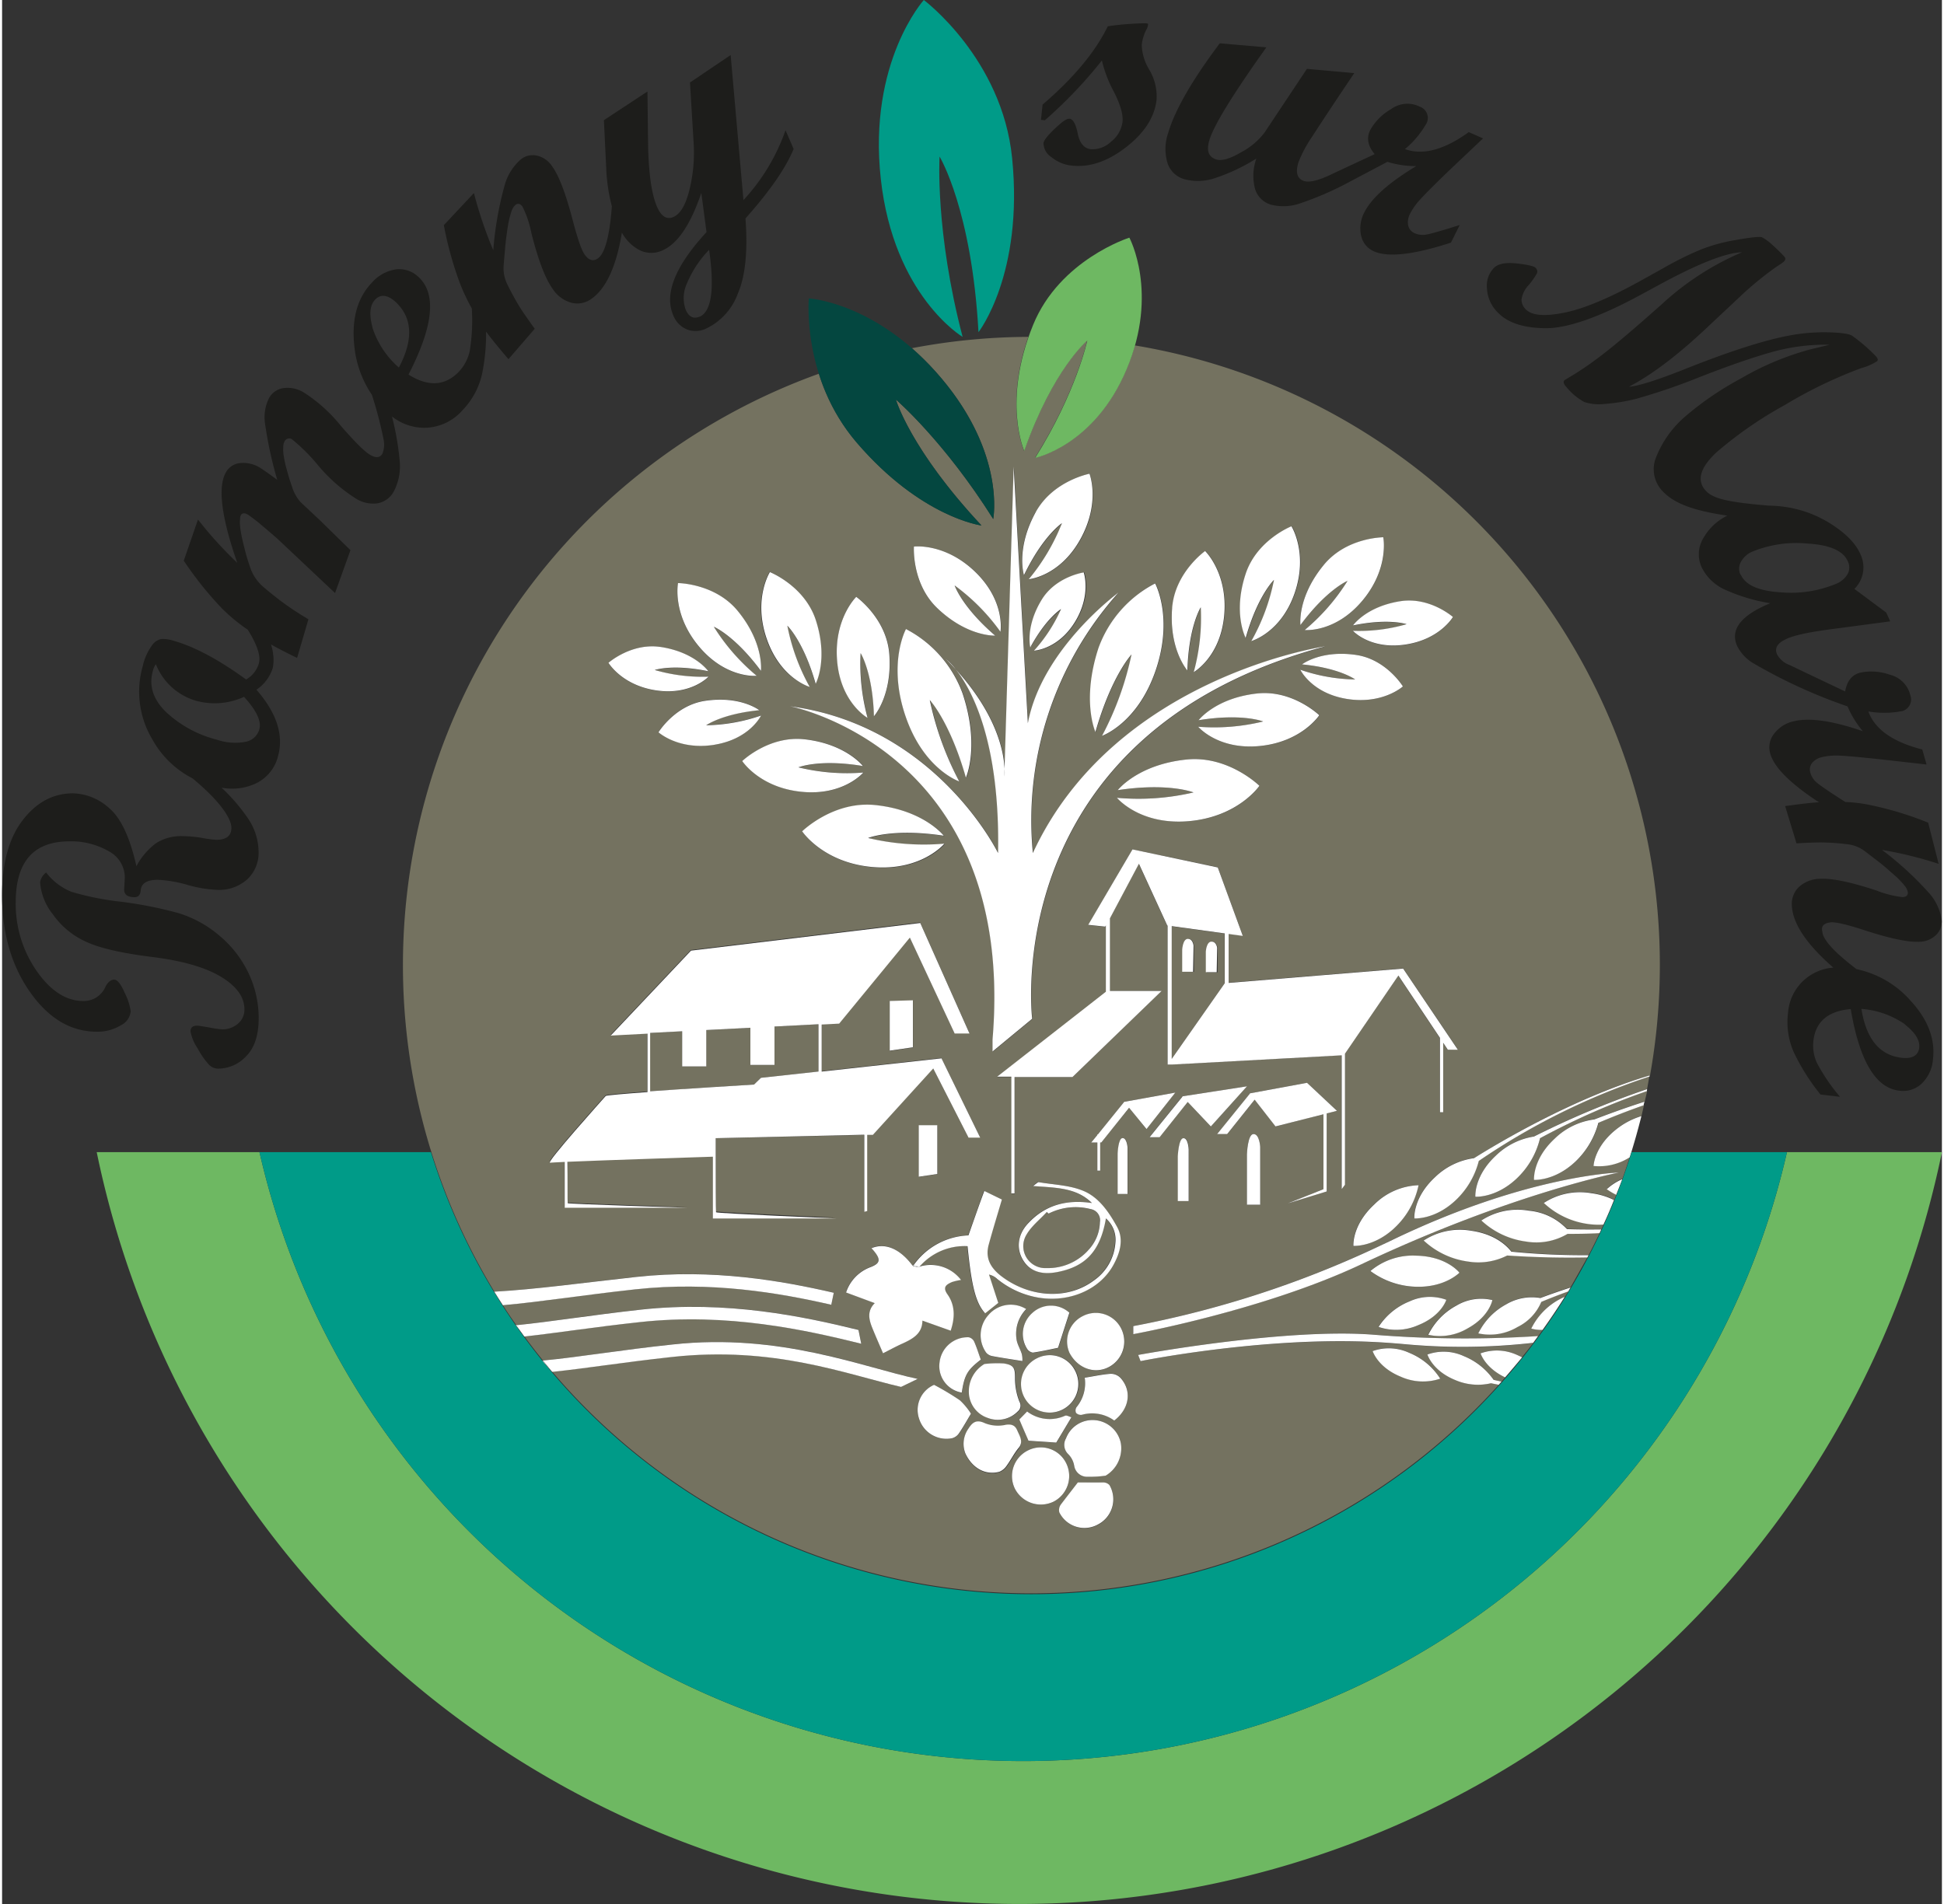 <?xml version="1.0" encoding="UTF-8"?>
<svg xmlns="http://www.w3.org/2000/svg" viewBox="0 0 342.51 336.24" width="343" height="336">
  <rect x="0" y="0" width="342.51" height="336.24" fill="#333333" stroke="none"/>
  <defs>
    <style>.cls-1{fill:#6eb862;}.cls-2{fill:#009b88;}.cls-3{fill:#747260;}.cls-4{fill:#fff;}.cls-5{fill:#1d1d1b;}.cls-6{fill:none;}.cls-7{fill:#044740;}</style>
  </defs>
  <g id="Calque_2" data-name="Calque 2">
    <g id="Calque_1-2" data-name="Calque 1">
      <path class="cls-1" d="M315.15,203.47a138.32,138.32,0,0,1-269.7,0H16.71a166.32,166.32,0,0,0,325.8,0Z"/>
      <line class="cls-2" x1="45.45" y1="203.47" x2="45.45" y2="203.47"/>
      <path class="cls-2" d="M172.4,58.66s8-10.23,5.94-30.74C176.59,10.36,162.75,0,162.75,0s-9.87,10.92-7.6,31.58S169.6,59.5,169.6,59.5c-4.89-18.67-4.07-31.85-4.07-31.85S171.21,37,172.4,58.66Z"/>
      <path class="cls-3" d="M192.18,213.53a10.55,10.55,0,0,0-7.41.8l-.32-.28c-1.21,1.32-2.71,2.47-3.58,4a3.88,3.88,0,0,0,3.53,5.9,9.59,9.59,0,0,0,7.36-3.14,7.44,7.44,0,0,0,2.07-5A2,2,0,0,0,192.18,213.53Z"/>
      <path class="cls-3" d="M206.52,187l9.34-13.33h0v-8.8l-9.36-1.29Zm6.1-18.91s.1-1.77,1-1.77,1,1.11,1,1.11v4.29h-1.92Zm-4.17-.37s.1-1.91,1-1.91,1,1.2,1,1.2v4.61h-1.92Z"/>
      <path class="cls-3" d="M200,61a36.45,36.45,0,0,1-1.46,4.16c-5.7,13.54-16.17,15.67-16.17,15.67,7.27-11.58,9.22-20.72,9.22-20.72s-6,5-11.14,19.51c0,0-3.52-7.87.75-20.13a111.36,111.36,0,0,0-20.56,2,48.8,48.8,0,0,1,5.21,5.31C177.24,80.29,175,91.66,175,91.66c-8.7-13.83-17.18-21.1-17.18-21.1s2.56,8.79,15.13,22.24c0,0-10.61-1.36-22-14.6A34.54,34.54,0,0,1,144.22,66a111,111,0,0,0-57.3,162.1c7.61-.44,15.2-1.52,25.1-2.61,13.38-1.46,25.52.65,34.83,2.8l-.44,2.12c-9.29-2.13-21.35-4.18-34.62-2.72-9.55,1-16.54,2.2-23.37,2.8.77,1.2,1.56,2.37,2.38,3.53,6.38-.65,13-1.76,22-2.75,15.16-1.66,28.75,1.21,38.42,3.59l.49,2.43c-9.71-2.4-23.6-5.53-39.15-3.82-8.43.92-14.58,1.91-20.33,2.54,1.06,1.45,2.16,2.86,3.28,4.25,6.68-.64,13.51-1.81,22.92-2.84,19-2.08,33.74,4.07,43.24,6.08l-2.93,1.42c-9.67-2.24-22.49-7.28-40.55-5.31-8.82,1-15.11,2-21.05,2.62a110.92,110.92,0,0,0,167.13,2.31l-1.37-.27a10.12,10.12,0,0,1-6.32-.57c-4.07-1.66-4.9-4.51-4.9-4.51a8.53,8.53,0,0,1,6.45.3,11.86,11.86,0,0,1,5.23,4.17c.47.12.93.21,1.4.31l.64-.74c-3.56-1.68-4.34-4.24-4.34-4.24a8.53,8.53,0,0,1,6.45.3c.3.13.58.26.85.4.67-.83,1.34-1.67,2-2.53a110.9,110.9,0,0,1-23,.21c-1.67-.15-3.33-.27-5-.35-19.69-1-41.32,3.34-41.32,3.34l-.42-1.09s25.94-4.81,41.6-3.57a201.1,201.1,0,0,0,29,.27l.8-1.12a6.8,6.8,0,0,1-2-.23,11.72,11.72,0,0,1,4.93-5.13,10.07,10.07,0,0,1,1-.48c.2-.32.42-.63.62-1-1.55.56-3.13,1.17-4.76,1.85a8.67,8.67,0,0,1-4.19,4.43,9.53,9.53,0,0,1-6.94,1.13,11.66,11.66,0,0,1,4.93-5.13,8.89,8.89,0,0,1,6-1.11c1.19-.45,3-1.11,5.33-1.86,1-1.74,2-3.52,3-5.31-5.8.12-10.88-.12-14.16-.34a11.22,11.22,0,0,1-6.88,1.07,14.26,14.26,0,0,1-7.86-3.72,11.66,11.66,0,0,1,8.41-1.72c4.61.63,6.61,3.06,7.06,3.69a128.57,128.57,0,0,0,13.64.62c.67-1.29,1.32-2.58,1.94-3.89-2.36.1-4.32.13-5.65.13a10.82,10.82,0,0,1-7.36,1.35,14.26,14.26,0,0,1-7.86-3.72,11.67,11.67,0,0,1,8.42-1.72,10.54,10.54,0,0,1,6.7,3.25c2.09.07,4.09.07,6.05.05l.39-.86a13.06,13.06,0,0,1-2.68-.09,14.2,14.2,0,0,1-7.85-3.72,11.66,11.66,0,0,1,8.41-1.72,12.59,12.59,0,0,1,4,1.2c.13-.32.25-.63.37-.95a12.57,12.57,0,0,1-1.67-1,9.64,9.64,0,0,1,2.74-1.77c.46-1.27.88-2.55,1.3-3.84a10,10,0,0,1-6.39,1.54s.14-3.62,4.46-6.79a13.26,13.26,0,0,1,4-2c.15-.63.29-1.27.44-1.91q-3.86,1.35-8,3.1a14.62,14.62,0,0,1-4.13,6.92c-3.66,3.4-7.23,3.15-7.23,3.15s-.29-3.62,3.64-7.27a12.24,12.24,0,0,1,7-3.4c1.82-.71,4.94-1.88,8.85-3.13.14-.63.3-1.25.43-1.87A127.18,127.18,0,0,0,271.55,201a14.45,14.45,0,0,1-4.19,7.18c-3.66,3.41-7.23,3.15-7.23,3.15s-.29-3.62,3.63-7.27a12.42,12.42,0,0,1,6.69-3.36,156.75,156.75,0,0,1,20-8.38c.15-.75.27-1.5.4-2.25A119.63,119.63,0,0,0,260.72,205a14.47,14.47,0,0,1-4.15,7c-3.66,3.41-7.23,3.15-7.23,3.15s-.29-3.62,3.64-7.27a12.24,12.24,0,0,1,7-3.39c4.3-2.71,17.54-10.64,31-14.61A110.88,110.88,0,0,0,200,61Zm48.46,177.89a11.69,11.69,0,0,1,5.47,4.56,9.57,9.57,0,0,1-7-.36c-4.06-1.66-4.9-4.51-4.9-4.51A8.54,8.54,0,0,1,248.49,238.91ZM256.17,109s-2.37,4-8.49,4.88-9.17-2.44-9.17-2.44a30.07,30.07,0,0,0,9.48-1.17s-3.13-1.09-9.46.22c0,0,2.31-3.34,8.37-4.28C252.1,105.36,256.17,109,256.17,109ZM197,139.54s3.52-4.53,12.15-5.41c7.39-.75,12.86,4.64,12.86,4.64s-3.63,5.46-12.35,6.24-12.76-4.12-12.76-4.12a42.69,42.69,0,0,0,13.48-.95S206,138.18,197,139.54Zm14.24-11.2a36.42,36.42,0,0,0,11.48-.93s-3.71-1.47-11.4-.22c0,0,2.95-3.9,10.3-4.72,6.29-.7,11,3.84,11,3.84s-3,4.68-10.47,5.43S211.19,128.34,211.19,128.34Zm18-10.07a31.08,31.08,0,0,0,9.69,1.72s-2.75-2-9.38-2.66c0,0,3.29-2.58,9.54-1.67,5.35.78,8.27,5.56,8.27,5.56s-3.54,3.21-9.83,2.22S229.22,118.27,229.22,118.27Zm4.11-18.46c4-4.89,10.55-4.93,10.55-4.93s1.09,5.48-3.7,11.2S230,111.26,230,111.26a36.19,36.19,0,0,0,7.56-8.68s-3.68,1.54-8.31,7.8C229.25,110.38,228.64,105.53,233.33,99.81Zm-13.7,1.52c2-6,8.08-8.39,8.08-8.39s3,4.73.57,11.78-7.65,8.49-7.65,8.49a36.18,36.18,0,0,0,4-10.81s-2.88,2.76-5,10.26C219.62,112.66,217.31,108.35,219.63,101.33Zm-13,6.07c.48-6.31,5.83-10.09,5.83-10.09s4,3.87,3.37,11.3-5.38,10.08-5.38,10.08a36.51,36.51,0,0,0,1.24-11.45s-2.14,3.37-2.36,11.16C209.29,118.4,206,114.76,206.59,107.4Zm-3-4.37s3.29,6,.08,15.4-9.45,11.51-9.45,11.51a54.48,54.48,0,0,0,5.2-14.36s-3.54,3.76-6.37,13.69c0,0-2.51-5.53.58-14.84A20.83,20.83,0,0,1,203.59,103Zm-21.12-12.6c3.05-5.54,9.49-6.77,9.49-6.77s2.06,5.19-1.61,11.68-9.07,7-9.07,7a36.31,36.31,0,0,0,5.86-9.9s-3.33,2.18-6.75,9.18C180.39,101.57,178.91,96.91,182.47,90.43Zm-.87,23.89s-1-3.59,2-8.39c2.5-4.12,7.43-4.84,7.43-4.84s1.4,4-1.6,8.83-7.12,5-7.12,5a27.59,27.59,0,0,0,4.77-7.34S184.43,109.11,181.6,114.32Zm-3-31.89,2.51,45.32c2.51-13.18,16-23.07,16-23.07a60.31,60.31,0,0,0-15.12,46c14.38-31.1,51.63-36.51,51.63-36.51-57.95,15.52-51.75,65.77-51.75,65.77l-7,5.78V183.6c4.3-51.14-35.77-58.88-35.77-58.88,25.81,3.44,36.75,25.93,36.75,25.93.36-19.76-4.68-28.91-7.45-32.44-.56-.61-1.14-1.23-1.77-1.85a10.36,10.36,0,0,1,1.77,1.85c7.41,8.18,8.5,14.84,8.6,17.58Zm-26.53,54s-3.49,4.15-10.91,3.4-10.47-5.43-10.47-5.43,4.72-4.54,11-3.84c7.35.82,10.31,4.72,10.31,4.72-7.69-1.24-11.4.23-11.4.23A36.23,36.23,0,0,0,152,136.43Zm2.1,5.79c8.62.88,12.14,5.42,12.14,5.42-9-1.37-13.37.4-13.37.4a42.59,42.59,0,0,0,13.47,1s-4,4.9-12.76,4.12-12.35-6.25-12.35-6.25S146.75,141.47,154.14,142.22ZM161,96.52s5.54-.68,10.89,4.51,4.42,10.54,4.42,10.54a36.27,36.27,0,0,0-8.09-8.18s1.26,3.78,7.16,8.86c0,0-4.88.25-10.24-4.84C160.53,103.05,161,96.52,161,96.52Zm-1.33,14.61a20.86,20.86,0,0,1,10,11.4c3.09,9.3.58,14.84.58,14.84-2.84-9.94-6.38-13.7-6.38-13.7A55.06,55.06,0,0,0,169,138s-6.24-2.15-9.45-11.51S159.64,111.13,159.64,111.13Zm-8.82-5.73s5.34,3.78,5.83,10.09c.56,7.37-2.71,11-2.71,11-.22-7.79-2.35-11.15-2.35-11.15a36.22,36.22,0,0,0,1.23,11.44s-4.72-2.65-5.38-10.08S150.82,105.4,150.82,105.4ZM135.52,101s6.1,2.39,8.08,8.4c2.32,7,0,11.33,0,11.33-2.08-7.51-5-10.27-5-10.27a36.28,36.28,0,0,0,3.95,10.82s-5.23-1.45-7.64-8.5S135.52,101,135.52,101Zm-9.79,30.5c-6.3,1-9.83-2.21-9.83-2.21s2.91-4.78,8.26-5.56c6.25-.92,9.54,1.66,9.54,1.66-6.63.64-9.38,2.66-9.38,2.66a31.08,31.08,0,0,0,9.69-1.72S132,130.54,125.73,131.53ZM119.35,103s6.55,0,10.56,4.94c4.68,5.71,4.08,10.57,4.08,10.57-4.64-6.26-8.32-7.8-8.32-7.8a36.2,36.2,0,0,0,7.57,8.67s-5.4.53-10.19-5.18S119.35,103,119.35,103Zm-3,11.29c6.06.94,8.37,4.28,8.37,4.28-6.33-1.31-9.46-.22-9.46-.22a30.33,30.33,0,0,0,9.49,1.18s-3,3.31-9.17,2.43-8.49-4.88-8.49-4.88S111.14,113.45,116.33,114.26Zm9.17,100.81V204.16c-3.07.1-18.87.61-25.68.9,0,2.9,0,7.2.05,7.31s21.23.81,21.23.81H99.31v-8.1c-1.47.06-2.43.11-2.58.14-.9.16,9.49-11.4,9.82-11.78.11-.12,3.25-.39,7.38-.69V182.43l-6.5.34,14.18-15,40.48-4.88,8.69,19.51h-2.62l-7.91-16.93L147.77,180.7l-3.09.16v8.31l21.16-2.34,6.83,14h-2.06l-6.23-12.21L153.72,200.4l-1,0v13.43l-.51.13V200.43L126,201v2.49l0,.61h0c0,3.9,0,9.69,0,9.83s21.23,1.1,21.23,1.1Zm35.32-38.42V185l-4.09.59v-8.77Zm4.31,22.06v8.61l-3.28.49v-9.1Zm-6.24,38.56c-1.15.53-2.26,1.13-3.34,1.68-.61-1.43-1.31-3-1.93-4.55s-.9-3,.46-4.31L149,228.21a7.15,7.15,0,0,1,4.28-4.46c1.72-.65,1.9-1.3.7-2.79-.15-.19-.32-.37-.5-.57,2.42-1,5,.09,7.26,3.07l.1,0a12.41,12.41,0,0,1,9.71-5.31c1-2.66,1.85-5.18,2.81-7.85l3.1,1.51c-.8,2.73-1.6,5.33-2.32,7.95s.37,4.21,2.37,5.7c5,3.72,11.66,4.07,16.21.64a8.91,8.91,0,0,0,3.79-6.69,5,5,0,0,0-1.68-4.26c-1,5.74-3.57,8.54-8.68,9.49-2.76.51-4.89-.27-6-2.22s-.84-4.54,1.11-6.57c3-3.17,6.8-4,11.1-3.42-2.75-2.74-6.42-2.68-10.4-3,.61-.42.84-.71,1-.68,2.64.45,5.43.54,7.85,1.52,2.81,1.13,4.6,3.79,6,6.39,1.21,2.2.51,4.57-.66,6.71-2.37,4.31-7.66,6.64-13.11,5.79a15.67,15.67,0,0,1-7.43-3.34,3,3,0,0,0-1.42-.75l1.63,5-2.31,1.84c-1.64-1.8-2.4-4.69-3.11-11.86a10.53,10.53,0,0,0-8.47,3.6,6.74,6.74,0,0,1,7.33,2.36,9.35,9.35,0,0,0-1.64.38c-.94.43-1.67.86-.77,2.14,1.44,2,1.3,4.28.58,6.44l-5-1.81C162.47,235.55,160.71,236.43,158.89,237.27Zm20.27-.51c.19.83.66,1.58.9,2.4a4.36,4.36,0,0,1,.09,1.2c-2-.32-3.64-.56-5.29-.87a1.9,1.9,0,0,1-1.09-.6,5.32,5.32,0,0,1,.36-6.63,5.19,5.19,0,0,1,6.7-1.08A6.25,6.25,0,0,0,179.16,236.76Zm2.82-4.93a4.85,4.85,0,0,1,6.49,0l-2,6.2c-1.25.25-2.84.62-4.45.85a1.49,1.49,0,0,1-1.09-.7A4.94,4.94,0,0,1,182,231.83Zm-9.17,8.28c-2.38,1.79-2.88,2.66-3.36,5.82a4.74,4.74,0,0,1-3.92-5.36,5,5,0,0,1,5.15-4.41,1.42,1.42,0,0,1,.94.72C172.07,237.88,172.39,239,172.81,240.11Zm.7.77a19.39,19.39,0,0,1,3.4-.1c1.85.28,2,.87,2,2.68a11.2,11.2,0,0,0,.78,4.08,1.32,1.32,0,0,1-.29,1.71,5.06,5.06,0,0,1-8.61-3.38A5.62,5.62,0,0,1,173.51,240.88Zm7.48,8.39a6.6,6.6,0,0,0,6.69.75c.3-.13.79.18,1.13.27l-2.68,4.47-4.9-.33c-.47-1.08-1-2.36-1.62-3.75Zm6.38-.41a5.06,5.06,0,1,1-4.69-9,5.06,5.06,0,0,1,4.69,9Zm1.11-9.92a5,5,0,0,1,2.3-6.5,5,5,0,0,1,6.8,2.15,5.1,5.1,0,0,1-2.15,6.82C192.91,242.73,189.94,241.67,188.48,238.94ZM197,210.85v-7.17s.1-2.7.88-2.7.87,1.7.87,1.7v8.17ZM167.73,254a5.06,5.06,0,0,1-5.83-3.49,4.82,4.82,0,0,1,2.66-5.94,46.87,46.87,0,0,1,4.56,2.73,12.2,12.2,0,0,1,2,2.36c-.81,1.35-1.44,2.48-2.18,3.55A2.12,2.12,0,0,1,167.73,254Zm8.36,6c-2.38.64-4.74-.54-6-3.23a4.65,4.65,0,0,1,.51-4.35c.67-1.1,1.35-1.8,2.92-1a6.21,6.21,0,0,0,3.68.29c1.11-.21,1.69.1,2.05,1s1.16,2,.2,3.21c-.79,1-1.35,2.1-2.08,3.11A2.82,2.82,0,0,1,176.09,260Zm2.73,2.88a5.06,5.06,0,0,1,2.32-6.74,5,5,0,0,1,6.73,2.23,5.09,5.09,0,0,1-2.16,6.79A5.15,5.15,0,0,1,178.82,262.88Zm14.75,6.36a4.94,4.94,0,0,1-6.86-2.13,1.69,1.69,0,0,1,.27-1.37c.93-1.33,2-2.59,3-3.9,1.38,0,3-.07,4.53,0a1.49,1.49,0,0,1,1.05.51A5,5,0,0,1,193.57,269.24Zm1.27-8.66a19.17,19.17,0,0,1-3.11.19,2.3,2.3,0,0,1-2.45-2,3.82,3.82,0,0,0-1.05-2,2.26,2.26,0,0,1-.39-2.77A5,5,0,0,1,193,250.8a5.09,5.09,0,0,1,4.54,4.07A5.62,5.62,0,0,1,194.84,260.58Zm1.53-9.75a6.68,6.68,0,0,0-5.75-1,1.18,1.18,0,0,1-1-.36,1.08,1.08,0,0,1,.09-1,6.64,6.64,0,0,0,1.45-5.2c1.66-.26,3.12-.59,4.6-.69a2.39,2.39,0,0,1,1.74.72C199.53,245.62,199.05,248.77,196.37,250.83Zm-2.28-49.07h-.2v5h-.5v-5h-1.07l1.07-1.32v-.12h.1l4.64-5.74,9-1.63-5.08,6.44L199,195.63Zm14.3-8.15,11.41-1.77-6.37,7.09-4.09-4.32-5,6.22h-1.77l5.81-7.19h0Zm11.9-.52,10.12-1.87,5.28,4.95-1.81.46v13.78L227,212.52l6.32-2.51V196.78l-8.47,2.14-3.68-4.72-4.85,6.07h-1.77l5.78-7.14Zm1.85,9.43v10.23H219.8v-8.91s.13-3.57,1.17-3.57S222.14,202.52,222.14,202.52Zm-12.59.51v9.09h-1.92v-7.91s.1-3.2,1-3.2S209.55,203,209.55,203ZM243,234.33a11.66,11.66,0,0,1,5.5-4.52,8.51,8.51,0,0,1,6.46-.27s-.85,2.84-4.93,4.48A9.57,9.57,0,0,1,243,234.33Zm20.09-4.76s-.51,2.92-4.37,5a9.53,9.53,0,0,1-6.94,1.13,11.66,11.66,0,0,1,4.93-5.13A8.51,8.51,0,0,1,263.13,229.57Zm-5.81-4.82s-2.49,2.58-7.48,2.49a14.24,14.24,0,0,1-8.24-2.78,11.62,11.62,0,0,1,8.15-2.69C255.11,221.87,257.32,224.75,257.32,224.75Zm28.14-17.68S266.37,210.8,240,223.25c-17.33,8.19-40.31,12.36-40.31,12.36v-1.42a179.25,179.25,0,0,0,39.9-12.5c1.83-.81,3.68-1.66,5.52-2.56C269.14,207.49,285.46,207.07,285.46,207.07Zm-39.63,9.81c-3.66,3.4-7.23,3.14-7.23,3.14s-.29-3.61,3.64-7.27a11.63,11.63,0,0,1,7.86-3.44A14.31,14.31,0,0,1,245.83,216.88Zm9.45-31.5-.82-1.23v12.28h-.57V183.29l-7.34-11-9.43,13.8v23.17l-.58.77V186.36l-30,1.63v0h-.74V163.45h-.06l-5-10.9-5.12,9.64V175h9.12L189,190.2H178.81v20.61h-.57V190.2h-2.5l19.19-15V163.47l-.11.21-3-.32L199.59,150l15.06,3.15,4.42,12.09-2.5-.34v8.64l30.82-2.53,9.66,14.33Z"/>
      <path class="cls-3" d="M134,190.34l10.14-1.11v-8.35l-7.77.4v6.78h-4.26V181.5l-7.78.4v6.43h-4.26v-6.21l-5.65.29v10.31c6.42-.46,14.94-1,18.35-1.19Z"/>
      <path class="cls-4" d="M239.63,221.69a179.25,179.25,0,0,1-39.9,12.5v1.42s23-4.17,40.31-12.36c26.33-12.45,45.42-16.18,45.42-16.18s-16.32.42-40.31,12.06C243.31,220,241.46,220.88,239.63,221.69Z"/>
      <path class="cls-4" d="M242.24,212.75c-3.93,3.66-3.64,7.27-3.64,7.27s3.57.26,7.23-3.14a14.31,14.31,0,0,0,4.27-7.57A11.63,11.63,0,0,0,242.24,212.75Z"/>
      <path class="cls-4" d="M253,207.9c-3.93,3.65-3.64,7.27-3.64,7.27s3.57.26,7.23-3.15a14.47,14.47,0,0,0,4.15-7,119.63,119.63,0,0,1,30.16-14.92,1.16,1.16,0,0,0,0-.18c-13.44,4-26.68,11.9-31,14.61A12.24,12.24,0,0,0,253,207.9Z"/>
      <path class="cls-4" d="M263.76,204.07c-3.92,3.65-3.63,7.27-3.63,7.27s3.57.26,7.23-3.15a14.45,14.45,0,0,0,4.19-7.18,127.18,127.18,0,0,1,18.87-8.32c0-.12,0-.25.06-.36a156.75,156.75,0,0,0-20,8.38A12.42,12.42,0,0,0,263.76,204.07Z"/>
      <path class="cls-4" d="M274.13,201.09c-3.93,3.65-3.64,7.27-3.64,7.27s3.57.25,7.23-3.15a14.62,14.62,0,0,0,4.13-6.92q4.14-1.75,8-3.1c0-.21.1-.42.14-.63-3.91,1.25-7,2.42-8.85,3.13A12.24,12.24,0,0,0,274.13,201.09Z"/>
      <path class="cls-4" d="M281,205.91a10,10,0,0,0,6.39-1.54q1.14-3.59,2.06-7.27a13.26,13.26,0,0,0-4,2C281.1,202.29,281,205.91,281,205.91Z"/>
      <path class="cls-4" d="M285,211c.36-.92.73-1.83,1.07-2.76a9.64,9.64,0,0,0-2.74,1.77A12.57,12.57,0,0,0,285,211Z"/>
      <path class="cls-4" d="M272.22,212.44a14.2,14.2,0,0,0,7.85,3.72,13.06,13.06,0,0,0,2.68.09q1-2.15,1.86-4.33a12.59,12.59,0,0,0-4-1.2A11.66,11.66,0,0,0,272.22,212.44Z"/>
      <path class="cls-4" d="M241.6,224.46a14.24,14.24,0,0,0,8.24,2.78c5,.09,7.48-2.49,7.48-2.49s-2.21-2.88-7.57-3A11.62,11.62,0,0,0,241.6,224.46Z"/>
      <path class="cls-4" d="M259.42,217.35a11.66,11.66,0,0,0-8.41,1.72,14.26,14.26,0,0,0,7.86,3.72,11.22,11.22,0,0,0,6.88-1.07c3.28.22,8.36.46,14.16.34l.21-.4a128.57,128.57,0,0,1-13.64-.62C266,220.41,264,218,259.42,217.35Z"/>
      <path class="cls-4" d="M276.31,217.06a10.54,10.54,0,0,0-6.7-3.25,11.67,11.67,0,0,0-8.42,1.72,14.26,14.26,0,0,0,7.86,3.72,10.82,10.82,0,0,0,7.36-1.35c1.33,0,3.29,0,5.65-.13.11-.22.2-.44.3-.66C280.4,217.13,278.4,217.13,276.31,217.06Z"/>
      <path class="cls-4" d="M242.2,235.71c-15.66-1.24-41.6,3.57-41.6,3.57l.42,1.09S222.65,236,242.34,237c1.64.08,3.3.2,5,.35a110.9,110.9,0,0,0,23-.21l.87-1.19A201.1,201.1,0,0,1,242.2,235.71Z"/>
      <path class="cls-4" d="M246.93,243.11a9.57,9.57,0,0,0,7,.36,11.69,11.69,0,0,0-5.47-4.56,8.54,8.54,0,0,0-6.46-.31S242.87,241.45,246.93,243.11Z"/>
      <path class="cls-4" d="M265.58,230.34a11.66,11.66,0,0,0-4.93,5.13,9.53,9.53,0,0,0,6.94-1.13,8.67,8.67,0,0,0,4.19-4.43c1.63-.68,3.21-1.29,4.76-1.85.13-.23.26-.46.4-.69-2.29.75-4.14,1.41-5.33,1.86A8.89,8.89,0,0,0,265.58,230.34Z"/>
      <path class="cls-4" d="M251.82,235.72a9.53,9.53,0,0,0,6.94-1.13c3.86-2.1,4.37-5,4.37-5a8.51,8.51,0,0,0-6.38,1A11.66,11.66,0,0,0,251.82,235.72Z"/>
      <path class="cls-4" d="M255,229.54a8.51,8.51,0,0,0-6.46.27,11.66,11.66,0,0,0-5.5,4.52,9.57,9.57,0,0,0,7-.31C254.15,232.38,255,229.54,255,229.54Z"/>
      <path class="cls-4" d="M258.12,239.5a8.53,8.53,0,0,0-6.45-.3s.83,2.85,4.9,4.51a10.12,10.12,0,0,0,6.32.57l1.37.27.49-.57c-.47-.1-.93-.19-1.4-.31A11.86,11.86,0,0,0,258.12,239.5Z"/>
      <path class="cls-4" d="M261.05,239s.78,2.56,4.34,4.24q1.51-1.74,3-3.54c-.27-.14-.55-.27-.85-.4A8.53,8.53,0,0,0,261.05,239Z"/>
      <path class="cls-4" d="M270,234.63a6.8,6.8,0,0,0,2,.23c1.36-1.91,2.67-3.85,3.91-5.84a10.07,10.07,0,0,0-1,.48A11.72,11.72,0,0,0,270,234.63Z"/>
      <path class="cls-4" d="M166.64,116.36c.63.62,1.21,1.24,1.77,1.85A10.36,10.36,0,0,0,166.64,116.36Z"/>
      <path class="cls-4" d="M177,135.79l0,1.34A8.3,8.3,0,0,0,177,135.79Z"/>
      <path class="cls-4" d="M175.86,150.65s-10.94-22.49-36.75-25.93c0,0,40.07,7.74,35.77,58.88v2.09l7-5.78s-6.2-50.25,51.75-65.77c0,0-37.25,5.41-51.63,36.51a60.31,60.31,0,0,1,15.12-46s-13.54,9.89-16,23.07l-2.51-45.32L177,135.79a8.3,8.3,0,0,1,0,1.34l0-1.34c-.1-2.74-1.19-9.4-8.6-17.58C171.18,121.74,176.22,130.89,175.86,150.65Z"/>
      <path class="cls-4" d="M196.85,140.89s4.05,4.91,12.76,4.12S222,138.77,222,138.77s-5.47-5.39-12.86-4.64c-8.63.88-12.15,5.41-12.15,5.41,9-1.36,13.38.4,13.38.4A42.69,42.69,0,0,1,196.85,140.89Z"/>
      <path class="cls-4" d="M232.57,126.31s-4.71-4.54-11-3.84c-7.35.82-10.3,4.72-10.3,4.72,7.69-1.25,11.4.22,11.4.22a36.42,36.42,0,0,1-11.48.93s3.49,4.14,10.91,3.4S232.57,126.31,232.57,126.31Z"/>
      <path class="cls-4" d="M247.34,121.22s-2.92-4.78-8.27-5.56c-6.25-.91-9.54,1.67-9.54,1.67,6.63.64,9.38,2.66,9.38,2.66a31.08,31.08,0,0,1-9.69-1.72s2,4.18,8.29,5.17S247.34,121.22,247.34,121.22Z"/>
      <path class="cls-4" d="M238.53,110.45c6.33-1.31,9.46-.22,9.46-.22a30.07,30.07,0,0,1-9.48,1.17s3,3.32,9.17,2.44,8.49-4.88,8.49-4.88-4.07-3.6-9.27-2.79C240.84,107.11,238.53,110.45,238.53,110.45Z"/>
      <path class="cls-4" d="M237.56,102.58a36.19,36.19,0,0,1-7.56,8.68s5.39.53,10.18-5.18,3.7-11.2,3.7-11.2-6.54,0-10.55,4.93c-4.69,5.72-4.08,10.57-4.08,10.57C233.88,104.12,237.56,102.58,237.56,102.58Z"/>
      <path class="cls-4" d="M224.58,102.4a36.18,36.18,0,0,1-4,10.81s5.23-1.44,7.65-8.49-.57-11.78-.57-11.78-6.09,2.39-8.08,8.39c-2.32,7,0,11.33,0,11.33C221.7,105.16,224.58,102.4,224.58,102.4Z"/>
      <path class="cls-4" d="M211.65,107.24a36.51,36.51,0,0,1-1.24,11.45s4.73-2.66,5.38-10.08-3.37-11.3-3.37-11.3-5.35,3.78-5.83,10.09c-.57,7.36,2.7,11,2.7,11C209.51,110.61,211.65,107.24,211.65,107.24Z"/>
      <path class="cls-4" d="M193.05,129.27c2.83-9.93,6.37-13.69,6.37-13.69a54.48,54.48,0,0,1-5.2,14.36s6.24-2.15,9.45-11.51-.08-15.4-.08-15.4a20.83,20.83,0,0,0-10,11.4C190.54,123.74,193.05,129.27,193.05,129.27Z"/>
      <path class="cls-4" d="M187.14,92.39a36.31,36.31,0,0,1-5.86,9.9s5.41-.46,9.07-7S192,83.66,192,83.66s-6.44,1.23-9.49,6.77c-3.56,6.48-2.08,11.14-2.08,11.14C183.81,94.57,187.14,92.39,187.14,92.39Z"/>
      <path class="cls-4" d="M175.35,112.25c-5.9-5.08-7.16-8.86-7.16-8.86a36.27,36.27,0,0,1,8.09,8.18s.93-5.34-4.42-10.54S161,96.52,161,96.52s-.44,6.53,4.14,10.89C170.47,112.5,175.35,112.25,175.35,112.25Z"/>
      <path class="cls-4" d="M189.38,109.92c3-4.82,1.6-8.83,1.6-8.83s-4.93.72-7.43,4.84c-2.92,4.8-2,8.39-2,8.39,2.83-5.21,5.43-6.76,5.43-6.76a27.59,27.59,0,0,1-4.77,7.34S186.38,114.73,189.38,109.92Z"/>
      <path class="cls-4" d="M153.62,153.11c8.71.78,12.76-4.12,12.76-4.12a42.59,42.59,0,0,1-13.47-1s4.33-1.77,13.37-.4c0,0-3.52-4.54-12.14-5.42-7.39-.75-12.87,4.64-12.87,4.64S144.91,152.32,153.62,153.11Z"/>
      <path class="cls-4" d="M152,135.28s-3-3.9-10.31-4.72c-6.28-.7-11,3.84-11,3.84s3.05,4.69,10.47,5.43,10.91-3.4,10.91-3.4a36.23,36.23,0,0,1-11.47-.92S144.28,134,152,135.28Z"/>
      <path class="cls-4" d="M124.32,128.08s2.75-2,9.38-2.66c0,0-3.29-2.58-9.54-1.66-5.35.78-8.26,5.56-8.26,5.56s3.53,3.21,9.83,2.21,8.28-5.17,8.28-5.17A31.08,31.08,0,0,1,124.32,128.08Z"/>
      <path class="cls-4" d="M115.56,121.93c6.12.88,9.17-2.43,9.17-2.43a30.33,30.33,0,0,1-9.49-1.18s3.13-1.09,9.46.22c0,0-2.31-3.34-8.37-4.28-5.19-.81-9.26,2.79-9.26,2.79S109.43,121.05,115.56,121.93Z"/>
      <path class="cls-4" d="M133.24,119.35a36.2,36.2,0,0,1-7.57-8.67s3.68,1.54,8.32,7.8c0,0,.6-4.86-4.08-10.57-4-4.9-10.56-4.94-10.56-4.94s-1.09,5.48,3.7,11.2S133.24,119.35,133.24,119.35Z"/>
      <path class="cls-4" d="M142.6,121.31a36.28,36.28,0,0,1-3.95-10.82s2.88,2.76,5,10.27c0,0,2.31-4.31,0-11.33-2-6-8.08-8.4-8.08-8.4s-3,4.73-.56,11.78S142.6,121.31,142.6,121.31Z"/>
      <path class="cls-4" d="M152.82,126.78a36.22,36.22,0,0,1-1.23-11.44s2.13,3.36,2.35,11.15c0,0,3.27-3.63,2.71-11-.49-6.31-5.83-10.09-5.83-10.09s-4,3.87-3.38,11.3S152.82,126.78,152.82,126.78Z"/>
      <path class="cls-4" d="M169,138a55.06,55.06,0,0,1-5.2-14.37s3.54,3.76,6.38,13.7c0,0,2.51-5.54-.58-14.84a20.86,20.86,0,0,0-10-11.4s-3.29,6-.08,15.4S169,138,169,138Z"/>
      <polygon class="cls-4" points="216.31 200.27 221.16 194.2 224.84 198.92 233.31 196.78 233.31 210.01 226.99 212.52 233.88 210.41 233.88 196.63 235.69 196.17 230.41 191.22 220.29 193.09 220.32 193.13 214.54 200.27 216.31 200.27"/>
      <polygon class="cls-4" points="202.61 200.83 204.38 200.83 209.34 194.61 213.43 198.93 219.81 191.84 208.39 193.61 208.43 193.65 208.43 193.64 202.61 200.83"/>
      <polygon class="cls-4" points="207.15 192.95 198.13 194.58 193.49 200.32 193.39 200.32 193.39 200.44 192.31 201.76 193.39 201.76 193.39 206.73 193.89 206.73 193.89 201.76 194.09 201.76 198.99 195.63 202.07 199.39 207.15 192.95"/>
      <path class="cls-4" d="M219.8,203.84v8.91h2.34V202.52s-.12-2.25-1.17-2.25S219.8,203.84,219.8,203.84Z"/>
      <path class="cls-4" d="M208.59,201c-.86,0-1,3.2-1,3.2v7.91h1.92V203S209.45,201,208.59,201Z"/>
      <path class="cls-4" d="M198.72,202.68s-.09-1.7-.87-1.7-.88,2.7-.88,2.7v7.17h1.75Z"/>
      <path class="cls-4" d="M210.37,167s-.1-1.2-1-1.2-1,1.91-1,1.91v3.9h1.92Z"/>
      <path class="cls-4" d="M214.54,167.4s-.1-1.11-1-1.11-1,1.77-1,1.77v3.63h1.92Z"/>
      <path class="cls-4" d="M216.57,173.58v-8.64l2.5.34-4.42-12.09L199.59,150l-7.81,13.32,3,.32.11-.21v11.71l-19.19,15h2.5v20.61h.57V190.2H189L204.73,175h-9.12V162.18l5.12-9.64,5,10.9h.06V188h.74v0l30-1.63V210l.58-.77V186.08l9.43-13.8,7.34,11v13.14h.57V184.15l.82,1.23h1.77l-9.66-14.33Zm-.69.06h0L206.52,187V163.55l9.36,1.29Z"/>
      <polygon class="cls-4" points="161.85 207.81 165.13 207.32 165.13 198.71 161.85 198.71 161.85 207.81"/>
      <path class="cls-4" d="M126,204.14h0l0-.61V201l26.24-.61V214l.51-.13V200.42l1,0,10.66-11.73,6.23,12.21h2.06l-6.83-14-21.16,2.34v-8.31l3.09-.16,12.48-15.19,7.91,16.93h2.62l-8.69-19.51-40.48,4.88-14.18,15,6.5-.34v10.32c-4.13.3-7.27.57-7.38.69-.33.38-10.72,11.94-9.82,11.78.15,0,1.11-.08,2.58-.14v8.1H121.1s-21.18-.66-21.23-.81,0-4.41-.05-7.31c6.81-.29,22.61-.8,25.68-.9v10.91h21.79s-21.18-.9-21.23-1.1S126,208,126,204.14Zm-11.57-11.42V182.41l5.65-.29v6.21h4.26V181.9l7.78-.4v6.56h4.26v-6.78l7.77-.4v8.35L134,190.34l-1.23,1.19C129.38,191.74,120.86,192.26,114.44,192.72Z"/>
      <polygon class="cls-4" points="156.73 185.54 160.82 184.95 160.82 176.65 156.73 176.77 156.73 185.54"/>
      <path class="cls-4" d="M86.84,228.12l1.53,2.38h0c-.51-.79-1-1.58-1.5-2.39Z"/>
      <path class="cls-4" d="M146.41,230.42l.44-2.12c-9.31-2.15-21.45-4.26-34.83-2.8-9.9,1.09-17.49,2.17-25.1,2.61.49.81,1,1.6,1.5,2.39,6.83-.6,13.82-1.76,23.37-2.8C125.06,226.24,137.12,228.29,146.41,230.42Z"/>
      <path class="cls-4" d="M90.7,234l1.52,2h0c-.48-.66-1-1.32-1.42-2Z"/>
      <path class="cls-4" d="M151.7,237.3l-.49-2.43c-9.67-2.38-23.26-5.25-38.42-3.59-9,1-15.61,2.1-22,2.75.46.67.94,1.33,1.42,2,5.75-.63,11.9-1.62,20.33-2.54C128.1,231.77,142,234.9,151.7,237.3Z"/>
      <path class="cls-4" d="M95.36,240.29l1.75,2h0c-.55-.65-1.09-1.31-1.63-2Z"/>
      <path class="cls-4" d="M158.73,244.93l2.93-1.42c-9.5-2-24.25-8.16-43.24-6.08-9.41,1-16.24,2.2-22.92,2.84.54.66,1.08,1.32,1.63,2,5.94-.61,12.23-1.65,21.05-2.62C136.24,237.65,149.06,242.69,158.73,244.93Z"/>
      <path class="cls-4" d="M193,250.8a5,5,0,0,0-5.15,3.22,2.26,2.26,0,0,0,.39,2.77,3.82,3.82,0,0,1,1.05,2,2.3,2.3,0,0,0,2.45,2,19.17,19.17,0,0,0,3.11-.19,5.62,5.62,0,0,0,2.69-5.71A5.09,5.09,0,0,0,193,250.8Z"/>
      <path class="cls-4" d="M187.87,258.37a5,5,0,0,0-6.73-2.23,5.06,5.06,0,0,0-2.32,6.74,5.15,5.15,0,0,0,6.89,2.28A5.09,5.09,0,0,0,187.87,258.37Z"/>
      <path class="cls-4" d="M195.76,242.61c-1.48.1-2.94.43-4.6.69a6.64,6.64,0,0,1-1.45,5.2,1.08,1.08,0,0,0-.09,1,1.18,1.18,0,0,0,1,.36,6.68,6.68,0,0,1,5.75,1c2.68-2.06,3.16-5.21,1.13-7.5A2.39,2.39,0,0,0,195.76,242.61Z"/>
      <path class="cls-4" d="M194.47,261.8c-1.57,0-3.15,0-4.53,0-1,1.31-2,2.57-3,3.9a1.69,1.69,0,0,0-.27,1.37,4.94,4.94,0,0,0,6.86,2.13,5,5,0,0,0,2-6.93A1.49,1.49,0,0,0,194.47,261.8Z"/>
      <path class="cls-4" d="M179.25,252.62c-.36-.86-.94-1.17-2.05-1a6.21,6.21,0,0,1-3.68-.29c-1.57-.75-2.25-.05-2.92,1a4.65,4.65,0,0,0-.51,4.35c1.26,2.69,3.62,3.87,6,3.23a2.82,2.82,0,0,0,1.28-1.06c.73-1,1.29-2.15,2.08-3.11C180.41,254.64,179.68,253.63,179.25,252.62Z"/>
      <path class="cls-4" d="M170.68,236.16a5,5,0,0,0-5.15,4.41,4.74,4.74,0,0,0,3.92,5.36c.48-3.16,1-4,3.36-5.82-.42-1.16-.74-2.23-1.19-3.23A1.42,1.42,0,0,0,170.68,236.16Z"/>
      <path class="cls-4" d="M174.13,232.26a5.32,5.32,0,0,0-.36,6.63,1.9,1.9,0,0,0,1.09.6c1.65.31,3.31.55,5.29.87a4.36,4.36,0,0,0-.09-1.2c-.24-.82-.71-1.57-.9-2.4a6.25,6.25,0,0,1,1.67-5.58A5.19,5.19,0,0,0,174.13,232.26Z"/>
      <path class="cls-4" d="M182,238.87c1.61-.23,3.2-.6,4.45-.85l2-6.2a4.85,4.85,0,0,0-6.49,0,4.94,4.94,0,0,0-1,6.34A1.49,1.49,0,0,0,182,238.87Z"/>
      <path class="cls-4" d="M186.13,254.76l2.68-4.47c-.34-.09-.83-.4-1.13-.27a6.6,6.6,0,0,1-6.69-.75l-1.38,1.41c.59,1.39,1.15,2.67,1.62,3.75Z"/>
      <path class="cls-4" d="M174,250.39a4.94,4.94,0,0,0,5.34-1.14,1.32,1.32,0,0,0,.29-1.71,11.2,11.2,0,0,1-.78-4.08c0-1.81-.12-2.4-2-2.68a19.39,19.39,0,0,0-3.4.1,5.62,5.62,0,0,0-2.75,5A4.9,4.9,0,0,0,174,250.39Z"/>
      <path class="cls-4" d="M195.43,241.41a5.1,5.1,0,0,0,2.15-6.82,5,5,0,0,0-6.8-2.15,5,5,0,0,0-2.3,6.5C189.94,241.67,192.91,242.73,195.43,241.41Z"/>
      <path class="cls-4" d="M189.45,242.05a5,5,0,0,0-6.77-2.16,5.06,5.06,0,1,0,6.77,2.16Z"/>
      <path class="cls-4" d="M169.12,247.29a46.87,46.87,0,0,0-4.56-2.73,4.82,4.82,0,0,0-2.66,5.94,5.06,5.06,0,0,0,5.83,3.49,2.12,2.12,0,0,0,1.17-.79c.74-1.07,1.37-2.2,2.18-3.55A12.2,12.2,0,0,0,169.12,247.29Z"/>
      <path class="cls-4" d="M162,223.67a10.53,10.53,0,0,1,8.47-3.6c.71,7.17,1.47,10.06,3.11,11.86l2.31-1.84-1.63-5a3,3,0,0,1,1.42.75,15.67,15.67,0,0,0,7.43,3.34c5.45.85,10.74-1.48,13.11-5.79,1.17-2.14,1.87-4.51.66-6.71-1.43-2.6-3.22-5.26-6-6.39-2.42-1-5.21-1.07-7.85-1.52-.18,0-.41.26-1,.68,4,.31,7.65.25,10.4,3-4.3-.63-8.07.25-11.1,3.42-2,2-2.3,4.52-1.11,6.57s3.25,2.73,6,2.22c5.11-.95,7.7-3.75,8.68-9.49a5,5,0,0,1,1.68,4.26,8.91,8.91,0,0,1-3.79,6.69c-4.55,3.43-11.22,3.08-16.21-.64-2-1.49-3.05-3.21-2.37-5.7s1.52-5.22,2.32-7.95l-3.1-1.51c-1,2.67-1.86,5.19-2.81,7.85a12.41,12.41,0,0,0-9.71,5.31l1,.22Zm29.77-2.87a9.59,9.59,0,0,1-7.36,3.14,3.88,3.88,0,0,1-3.53-5.9c.87-1.52,2.37-2.67,3.58-4l.32.28a10.55,10.55,0,0,1,7.41-.8,2,2,0,0,1,1.65,2.32A7.44,7.44,0,0,1,191.76,220.8Z"/>
      <path class="cls-4" d="M167.49,235c.72-2.16.86-4.42-.58-6.44-.9-1.28-.17-1.71.77-2.14a9.35,9.35,0,0,1,1.64-.38,6.74,6.74,0,0,0-7.33-2.36l-.12.13-1.07-.24.06-.07-.1,0c-2.25-3-4.84-4.07-7.26-3.07.18.2.35.38.5.57,1.2,1.49,1,2.14-.7,2.79a7.15,7.15,0,0,0-4.28,4.46l5.06,1.88c-1.36,1.35-1.05,2.84-.46,4.31s1.32,3.12,1.93,4.55c1.08-.55,2.19-1.15,3.34-1.68,1.82-.84,3.58-1.72,3.61-4.09Z"/>
      <path class="cls-4" d="M161.87,223.8l.12-.13-.17,0-1-.22-.06.07Z"/>
      <path class="cls-2" d="M287.72,203.47a111,111,0,0,1-212,0H45.45a138.32,138.32,0,0,0,269.7,0Z"/>
      <path class="cls-5" d="M38.2,165.09a20.15,20.15,0,0,0-7.11-3.85,72.73,72.73,0,0,0-10.12-2,49.16,49.16,0,0,1-8.72-1.75,10.56,10.56,0,0,1-4.47-3.41,2.72,2.72,0,0,0-1.07,1.72A10.3,10.3,0,0,0,9,161.51a14.28,14.28,0,0,0,5.87,4.82Q18.47,168,26.5,169t12.17,3.51c2.75,1.66,4.12,3.58,4.12,5.74a3.21,3.21,0,0,1-1.14,2.53,4.2,4.2,0,0,1-2.89,1,21.43,21.43,0,0,1-2.18-.33c-1.23-.21-1.94-.32-2.13-.32-.79,0-1.18.34-1.18,1a7.83,7.83,0,0,0,1.25,3,14.37,14.37,0,0,0,2,2.88,2.27,2.27,0,0,0,1.62.71,6.79,6.79,0,0,0,5-2.24q2.18-2.23,2.17-6.73a18.5,18.5,0,0,0-1.87-8.05A19.62,19.62,0,0,0,38.2,165.09Z"/>
      <path class="cls-5" d="M139.76,26.31,138.33,23a35.23,35.23,0,0,1-7.43,12.34L128.64,9.72l-7.18,4.85L122.09,25a27.64,27.64,0,0,1-.77,8.71q-1,3.86-2.81,4.62c-1.17.5-2.12-.1-2.87-1.82q-1.36-3.12-1.57-10.35l-.12-10-7.69,5.06.41,8.47a31.54,31.54,0,0,0,1,6.76l0-.06c-.39,5.25-1.21,8.32-2.44,9.22-.83.6-1.61.39-2.34-.62-.56-.76-1.26-2.78-2.11-6q-1.86-7.14-3.62-9.56A4.36,4.36,0,0,0,94.5,27.5a3.35,3.35,0,0,0-2.84.59,9.37,9.37,0,0,0-3,4.92,59.48,59.48,0,0,0-1.93,11.18,72.46,72.46,0,0,1-3.42-10.1L78,39.76a62.55,62.55,0,0,0,2.89,10.4A36.5,36.5,0,0,0,83,54.59l-.06-.06A33.55,33.55,0,0,1,82.57,62a7.67,7.67,0,0,1-1.9,3.62q-3.65,3.83-8.91.53Q78.3,53.44,73.61,49a4.9,4.9,0,0,0-4-1.44,7,7,0,0,0-4.3,2.34q-3.84,4-3.13,11.07a18.57,18.57,0,0,0,3.11,8.74l0,0a69.38,69.38,0,0,1,2.07,7.9,4.39,4.39,0,0,1-.2,2.5c-.43.74-1.14.81-2.15.23S62.25,78,59.84,75.23a27.31,27.31,0,0,0-6.52-5.89,5.47,5.47,0,0,0-3.58-.81,3.46,3.46,0,0,0-2.59,1.75,7.55,7.55,0,0,0-.73,4.47,70.68,70.68,0,0,0,2.17,10c-1.45-1.08-2.46-1.78-3-2.12A5.61,5.61,0,0,0,42,81.78a3.18,3.18,0,0,0-2.47,1.62q-2.23,3.87,2,16a69.56,69.56,0,0,1-6.94-7.65l-2.51,7.27a62.3,62.3,0,0,0,6.62,8.3,31.49,31.49,0,0,0,4.69,3.9q2.49,4,1.95,5.94A4.86,4.86,0,0,1,43.09,120q-7.34-5.34-13-6.9a5.68,5.68,0,0,0-2-.25A2.65,2.65,0,0,0,26.45,114a9.72,9.72,0,0,0-1.6,3.59,16.41,16.41,0,0,0,1.69,13,16.86,16.86,0,0,0,7.06,6.85h0c4.29,3.52,6.89,6.85,6.89,8.75,0,1.41-.89,2.12-2.68,2.12a20,20,0,0,1-2.47-.33,22.06,22.06,0,0,0-3.5-.32,8.15,8.15,0,0,0-4.67,1.26,12.06,12.06,0,0,0-3.45,4.05Q22,145.31,18.89,142.7a9.86,9.86,0,0,0-6.37-2.6q-5.22,0-8.87,4.73T0,158.06q0,10.11,4.94,17.14t11.87,7a7.85,7.85,0,0,0,4.11-1.11,3.08,3.08,0,0,0,1.79-2.49,10.17,10.17,0,0,0-1.05-3.24C21,173.8,20.35,173,19.8,173s-1.11.41-1.53,1.22a4.17,4.17,0,0,1-3.9,2.56q-4.56,0-8.26-5.3a20.71,20.71,0,0,1-3.7-12.15q0-10.74,9.46-10.75a13.25,13.25,0,0,1,6.93,1.73A5.26,5.26,0,0,1,21.67,155l-.12,2.09c0,.9.61,1.35,1.84,1.35.67,0,1-.39,1.09-1.16.07-1.27,1.07-1.9,3-1.91a22.64,22.64,0,0,1,5.22.89,22.27,22.27,0,0,0,5.34.89,7.42,7.42,0,0,0,5.25-1.86,6.41,6.41,0,0,0,2-4.92,10.7,10.7,0,0,0-1.85-5.81,32.6,32.6,0,0,0-4.69-5.46,10,10,0,0,0,5.78-.62,7.27,7.27,0,0,0,4.19-4.93q1.56-5.59-3.81-11.75A7.2,7.2,0,0,0,47.78,118a6.84,6.84,0,0,0,.08-2.44,7.88,7.88,0,0,0-.38-1.75c1.27.71,2.8,1.5,4.61,2.38l2-6.83c-1.51-.89-2.83-1.75-4-2.59s-2.43-1.82-3.82-3a7.79,7.79,0,0,1-2.47-3.59c-.35-1-.66-2-.91-3s-.43-1.69-.58-2.43-.23-1.3-.29-1.87a6,6,0,0,1,0-1.24,1.35,1.35,0,0,1,.13-.65c.24-.42.66-.45,1.28-.09a30.2,30.2,0,0,1,2.57,2c1.41,1.17,2.47,2.1,3.17,2.76l9.62,9.07,2.72-7.57-5.44-5.33L52.73,88.7a7.24,7.24,0,0,1-1.54-2.77c-.28-.79-.53-1.55-.73-2.29s-.39-1.36-.52-2A16.14,16.14,0,0,1,49.66,80a7.4,7.4,0,0,1,0-1.24,1.64,1.64,0,0,1,.19-.75.9.9,0,0,1,1.38-.4,32.83,32.83,0,0,1,4.61,4.62A28.77,28.77,0,0,0,62.4,88a5.69,5.69,0,0,0,3.91.88,4.08,4.08,0,0,0,2.87-2.12,9.63,9.63,0,0,0,1-5.63,48.66,48.66,0,0,0-1.34-7.58,9.31,9.31,0,0,0,5.75,2,9.06,9.06,0,0,0,6.69-3.09,13.45,13.45,0,0,0,3.45-6.33,35.44,35.44,0,0,0,.73-7.57q1.21,1.66,3.95,4.87l4.64-5.37q-1.65-2.28-2.55-3.67-1.17-1.89-2.36-4.31a6.52,6.52,0,0,1-.58-3.25l.23-2.67c.08-1,.18-1.88.29-2.68s.25-1.75.39-2.44A16.16,16.16,0,0,1,90,37.16a2.56,2.56,0,0,1,.68-1c.42-.3.83-.19,1.22.35a18.42,18.42,0,0,1,1.56,4.66q1.81,7.17,3.78,9.88a5.76,5.76,0,0,0,3.34,2.43,4.24,4.24,0,0,0,3.59-.79q3.8-2.76,5.27-11.61a7.61,7.61,0,0,0,2.77,2.9,4.67,4.67,0,0,0,4.35.26c2.74-1.19,5-4.58,6.9-10.17l.92,6.92Q116.07,50,118.5,55.67a4.44,4.44,0,0,0,2.4,2.5,4.27,4.27,0,0,0,3.42-.15,11,11,0,0,0,5.58-6.15q2-4.57,1.36-13.3Q137.65,31.41,139.76,26.31ZM45.43,128.77A3.09,3.09,0,0,1,43,131a9.88,9.88,0,0,1-5-.35,20.58,20.58,0,0,1-9-4.86q-3.47-3.34-2.39-7.26a3.64,3.64,0,0,1,.54-1.24,10.91,10.91,0,0,0,7.15,6.48,12.45,12.45,0,0,0,8.42-.71Q46,126.64,45.43,128.77Zm20-70.86c-.65-2.35-.51-4,.44-5s2.23-.89,3.68.48q4.39,4.18.51,11.52A15.85,15.85,0,0,1,65.41,57.91Zm57.74-2c-1.09.47-1.91.06-2.47-1.22a6.18,6.18,0,0,1,.24-4.68,18.94,18.94,0,0,1,3.9-5.89Q126.32,54.56,123.15,55.94Z"/>
      <path class="cls-5" d="M195.23,4.64c1.42-.21,2.84-.36,4.27-.44s2.28-.11,2.56-.08.29.11.28.27a2.26,2.26,0,0,1-.34.91,8.1,8.1,0,0,0-.77,2.59,8.84,8.84,0,0,0,1.35,4.46,9.3,9.3,0,0,1,1.27,5.21q-.49,4.61-5.35,8.4t-9.58,3.29a6.7,6.7,0,0,1-3.61-1.48,3,3,0,0,1-1.43-2.49c.05-.48.7-1.33,2-2.56s2.12-1.81,2.6-1.75c.64.06,1.12,1,1.45,2.64s1.1,2.61,2.32,2.74A4.73,4.73,0,0,0,195.83,25a5.26,5.26,0,0,0,2-3.48q.21-1.89-1.5-5.27a22.26,22.26,0,0,1-2.14-5.57,80.26,80.26,0,0,1-10.07,10.56l-.69-.07.29-2.7Q191.93,11.43,195.23,4.64Z"/>
      <path class="cls-5" d="M244.6,28.58a16.86,16.86,0,0,0,5.1.75q-7.27,4.38-9.18,8.19a6,6,0,0,0-.58,4,3.91,3.91,0,0,0,2.1,2.78q3.68,1.83,13.78-1.45l1.55-3.11q-4.6,1.45-5.83,1.67a3.46,3.46,0,0,1-2.2-.26,1.93,1.93,0,0,1-1.08-1.39,3.22,3.22,0,0,1,.37-2.07,11.34,11.34,0,0,1,1.86-2.57q1.24-1.37,5-5l6-5.68-2.52-1.11q-6.52,4.71-11.27,3a16.37,16.37,0,0,0,3.64-4.27,2.1,2.1,0,0,0-1-3.21,4.87,4.87,0,0,0-5.09.42A9.81,9.81,0,0,0,241.55,23c-.67,1.36-.41,2.76.8,4.22l-7.14,3.33q-3.78,1.88-5.28,1.43-1.86-.56-1.05-3.27a22.17,22.17,0,0,1,2.49-4.66q2.06-3.22,7.38-11.14l-8.36-.75-7.46,11.22a12.37,12.37,0,0,1-4.05,3.45q-3,1.78-4.46,1.34-2.08-.62-1.26-3.4,1.17-3.93,10.07-16.41L215,7.65q-7.31,9.75-9.09,15.78a8.61,8.61,0,0,0-.14,5.34,4.36,4.36,0,0,0,3,2.88,9.3,9.3,0,0,0,5.42-.21A33.28,33.28,0,0,0,221.46,28a9.12,9.12,0,0,0-.24,5.32,4.14,4.14,0,0,0,3,2.87,9,9,0,0,0,5.15-.34,54.42,54.42,0,0,0,8-3.45Z"/>
      <path class="cls-6" d="M323.79,103.07a4.17,4.17,0,0,0,2.1-1.78,2.46,2.46,0,0,0,0-2.24q-1.25-2.74-7-3.1a20.55,20.55,0,0,0-9.74,1.44,4.13,4.13,0,0,0-2.07,1.82,2.49,2.49,0,0,0-.09,2.28q1.25,2.74,7,3.06A20.78,20.78,0,0,0,323.79,103.07Z"/>
      <path class="cls-6" d="M323.79,103.07a4.17,4.17,0,0,0,2.1-1.78,2.46,2.46,0,0,0,0-2.24q-1.25-2.74-7-3.1a20.55,20.55,0,0,0-9.74,1.44,4.13,4.13,0,0,0-2.07,1.82,2.49,2.49,0,0,0-.09,2.28q1.25,2.74,7,3.06A20.78,20.78,0,0,0,323.79,103.07Z"/>
      <path class="cls-5" d="M322.94,162.88c.91-.06,2.91.42,6,1.43q6.8,2.2,9.68,2a4.27,4.27,0,0,0,2.85-1.19,3.3,3.3,0,0,0,1-2.63,9.16,9.16,0,0,0-2.43-5,57.76,57.76,0,0,0-8.11-7.4,70,70,0,0,1,10,2.46l-1.85-7.27a59.17,59.17,0,0,0-10-3.06,26.08,26.08,0,0,0-4.39-.58l-.22,0q-4.06-2.59-5-3.39a3.55,3.55,0,0,1-1.21-1.85,1.92,1.92,0,0,1,.37-1.72,3.23,3.23,0,0,1,1.83-1,11.34,11.34,0,0,1,3.16-.23c1.23.06,3.56.27,7,.64l8.18.92-.76-2.65q-7.81-2-9.52-6.72a16.59,16.59,0,0,0,5.61,0,2.12,2.12,0,0,0,1.8-2.86,4.89,4.89,0,0,0-3.6-3.62,9.72,9.72,0,0,0-5.2-.38c-1.47.35-2.38,1.46-2.71,3.33l-9.79-4.66a4.14,4.14,0,0,1-2.21-1.85c-.51-1.12,0-2,1.6-2.75s4.57-1.32,9.2-1.9l9.16-1.22-.7-1.55L327.06,104a5.35,5.35,0,0,0,1-6.25q-1.23-2.73-5.15-5.23a20.45,20.45,0,0,0-8.7-3.08,20.1,20.1,0,0,0-2.18-.14c-7.21-.6-9.9-1.21-11.2-2.62q-2.52-2.73,1.93-6.85a70.71,70.71,0,0,1,12-8.3A80.26,80.26,0,0,1,328.29,65a9.71,9.71,0,0,0,2.76-1.2c.22-.2.15-.51-.22-.91a30.28,30.28,0,0,0-4.12-3.56c-.51-.37-1.94-.59-4.27-.64a33.15,33.15,0,0,0-6.7.53q-6.64,1.22-18,5.72-8,3.21-10.49,3.35,6-3.12,13.69-10.35l5.9-5.54A58.73,58.73,0,0,1,313.45,47a9.27,9.27,0,0,0,1.13-.78c.34-.31.37-.62.1-.91a28,28,0,0,0-2.21-2.15,7.89,7.89,0,0,0-1.74-1.26q-.57-.24-5,.55a30,30,0,0,0-5.76,1.61,57.31,57.31,0,0,0-6.66,3.3L290,49.2q-8.75,4.92-14.09,6c-3.56.73-5.87.53-6.93-.62a2.43,2.43,0,0,1-.7-1.67,4.71,4.71,0,0,1,1.26-2.56A13.18,13.18,0,0,0,271,48.28a.86.86,0,0,0-.26-1q-.39-.42-3.24-.75c-1.91-.21-3.23,0-4,.7a4.46,4.46,0,0,0-1.32,3.7A6.38,6.38,0,0,0,264,55.09q2.63,2.83,8.52,2.87t17-6l2.69-1.46q10.69-5.84,15-5.95A49.48,49.48,0,0,0,293,53.77q-7.29,6.48-10.55,8.94a57.43,57.43,0,0,1-4.89,3.41c-1.09.64-1.64,1-1.67,1-.3.28-.19.69.32,1.23A10.56,10.56,0,0,0,279.38,71a8.52,8.52,0,0,0,3.55.34,33.35,33.35,0,0,0,5.6-.91,107.87,107.87,0,0,0,11.28-3.87q8-3.11,12.88-4.44a34.78,34.78,0,0,1,10-1.24l-3.49.84A50,50,0,0,0,307,66.85a54.51,54.51,0,0,0-9.73,6.63,18.39,18.39,0,0,0-5.21,7.23,5.57,5.57,0,0,0,1.1,6c2,2.13,5.22,3.43,11.46,4.35a9.75,9.75,0,0,0-4.17,3.87,5.52,5.52,0,0,0-.41,5.15,8.38,8.38,0,0,0,4.05,4,31.48,31.48,0,0,0,8.11,2.45q-7.8,3.22-5.83,7.58a7.39,7.39,0,0,0,2.91,3.06,93,93,0,0,0,16.57,7.58,17,17,0,0,0,2.7,4.38q-8-2.76-12.17-1.76a5.89,5.89,0,0,0-3.45,2.14,3.86,3.86,0,0,0-.78,3.39q.85,3.6,8.25,8.52l.43.25c-1.32.08-3.34.31-6,.69l2,6.57c1.81-.1,3.25-.16,4.32-.16a42,42,0,0,1,4.74.33,6.21,6.21,0,0,1,3,1.21l2.06,1.58c.76.58,1.44,1.12,2,1.63s1.3,1.12,1.79,1.59a15.4,15.4,0,0,1,1.27,1.41,2.41,2.41,0,0,1,.49,1.09c0,.51-.28.78-.93.82a18,18,0,0,1-4.6-1.16c-4.53-1.5-7.87-2.2-10-2.07a5.58,5.58,0,0,0-3.73,1.46,4.14,4.14,0,0,0-1.22,3.34q.27,4.74,7.32,10.88a8.63,8.63,0,0,0-8,8,13.16,13.16,0,0,0,1,6.91,37.45,37.45,0,0,0,4.73,7.5l3.45.4a32.76,32.76,0,0,1-4.09-6,7.41,7.41,0,0,1-.61-3.91q.6-5.07,6.59-5.58,2.31,13.67,8.52,14.4a4.74,4.74,0,0,0,4-1.23,6.65,6.65,0,0,0,2-4.3q.64-5.39-4-10.4a17.5,17.5,0,0,0-9.49-5.52q-5.91-4.49-6.05-6.65C321.15,163.48,321.73,163,322.94,162.88Zm-16-61.39a2.49,2.49,0,0,1,.09-2.28,4.13,4.13,0,0,1,2.07-1.82A20.55,20.55,0,0,1,318.88,96q5.79.36,7,3.1a2.46,2.46,0,0,1,0,2.24,4.17,4.17,0,0,1-2.1,1.78,20.78,20.78,0,0,1-9.76,1.48Q308.23,104.24,307,101.49Zm29,79.41c1.86,1.44,2.72,2.82,2.56,4.14s-1.2,2-3.12,1.76c-3.89-.46-6.24-3.33-7.08-8.63A15.47,15.47,0,0,1,336,180.9Z"/>
      <path class="cls-7" d="M172.92,92.8s-10.61-1.35-22-14.6c-9.75-11.34-8.48-25.5-8.48-25.5s12.07.65,23.42,14.12S175,91.66,175,91.66c-8.7-13.83-17.18-21.09-17.18-21.09S160.35,79.36,172.92,92.8Z"/>
      <path class="cls-1" d="M180.48,79.64s-3.94-8.77,1.56-22.25c4.71-11.55,17-15.42,17-15.42s5.23,9.69-.47,23.23-16.17,15.67-16.17,15.67c7.26-11.58,9.21-20.72,9.21-20.72S185.58,65.16,180.48,79.64Z"/>
    </g>
  </g>
</svg>
